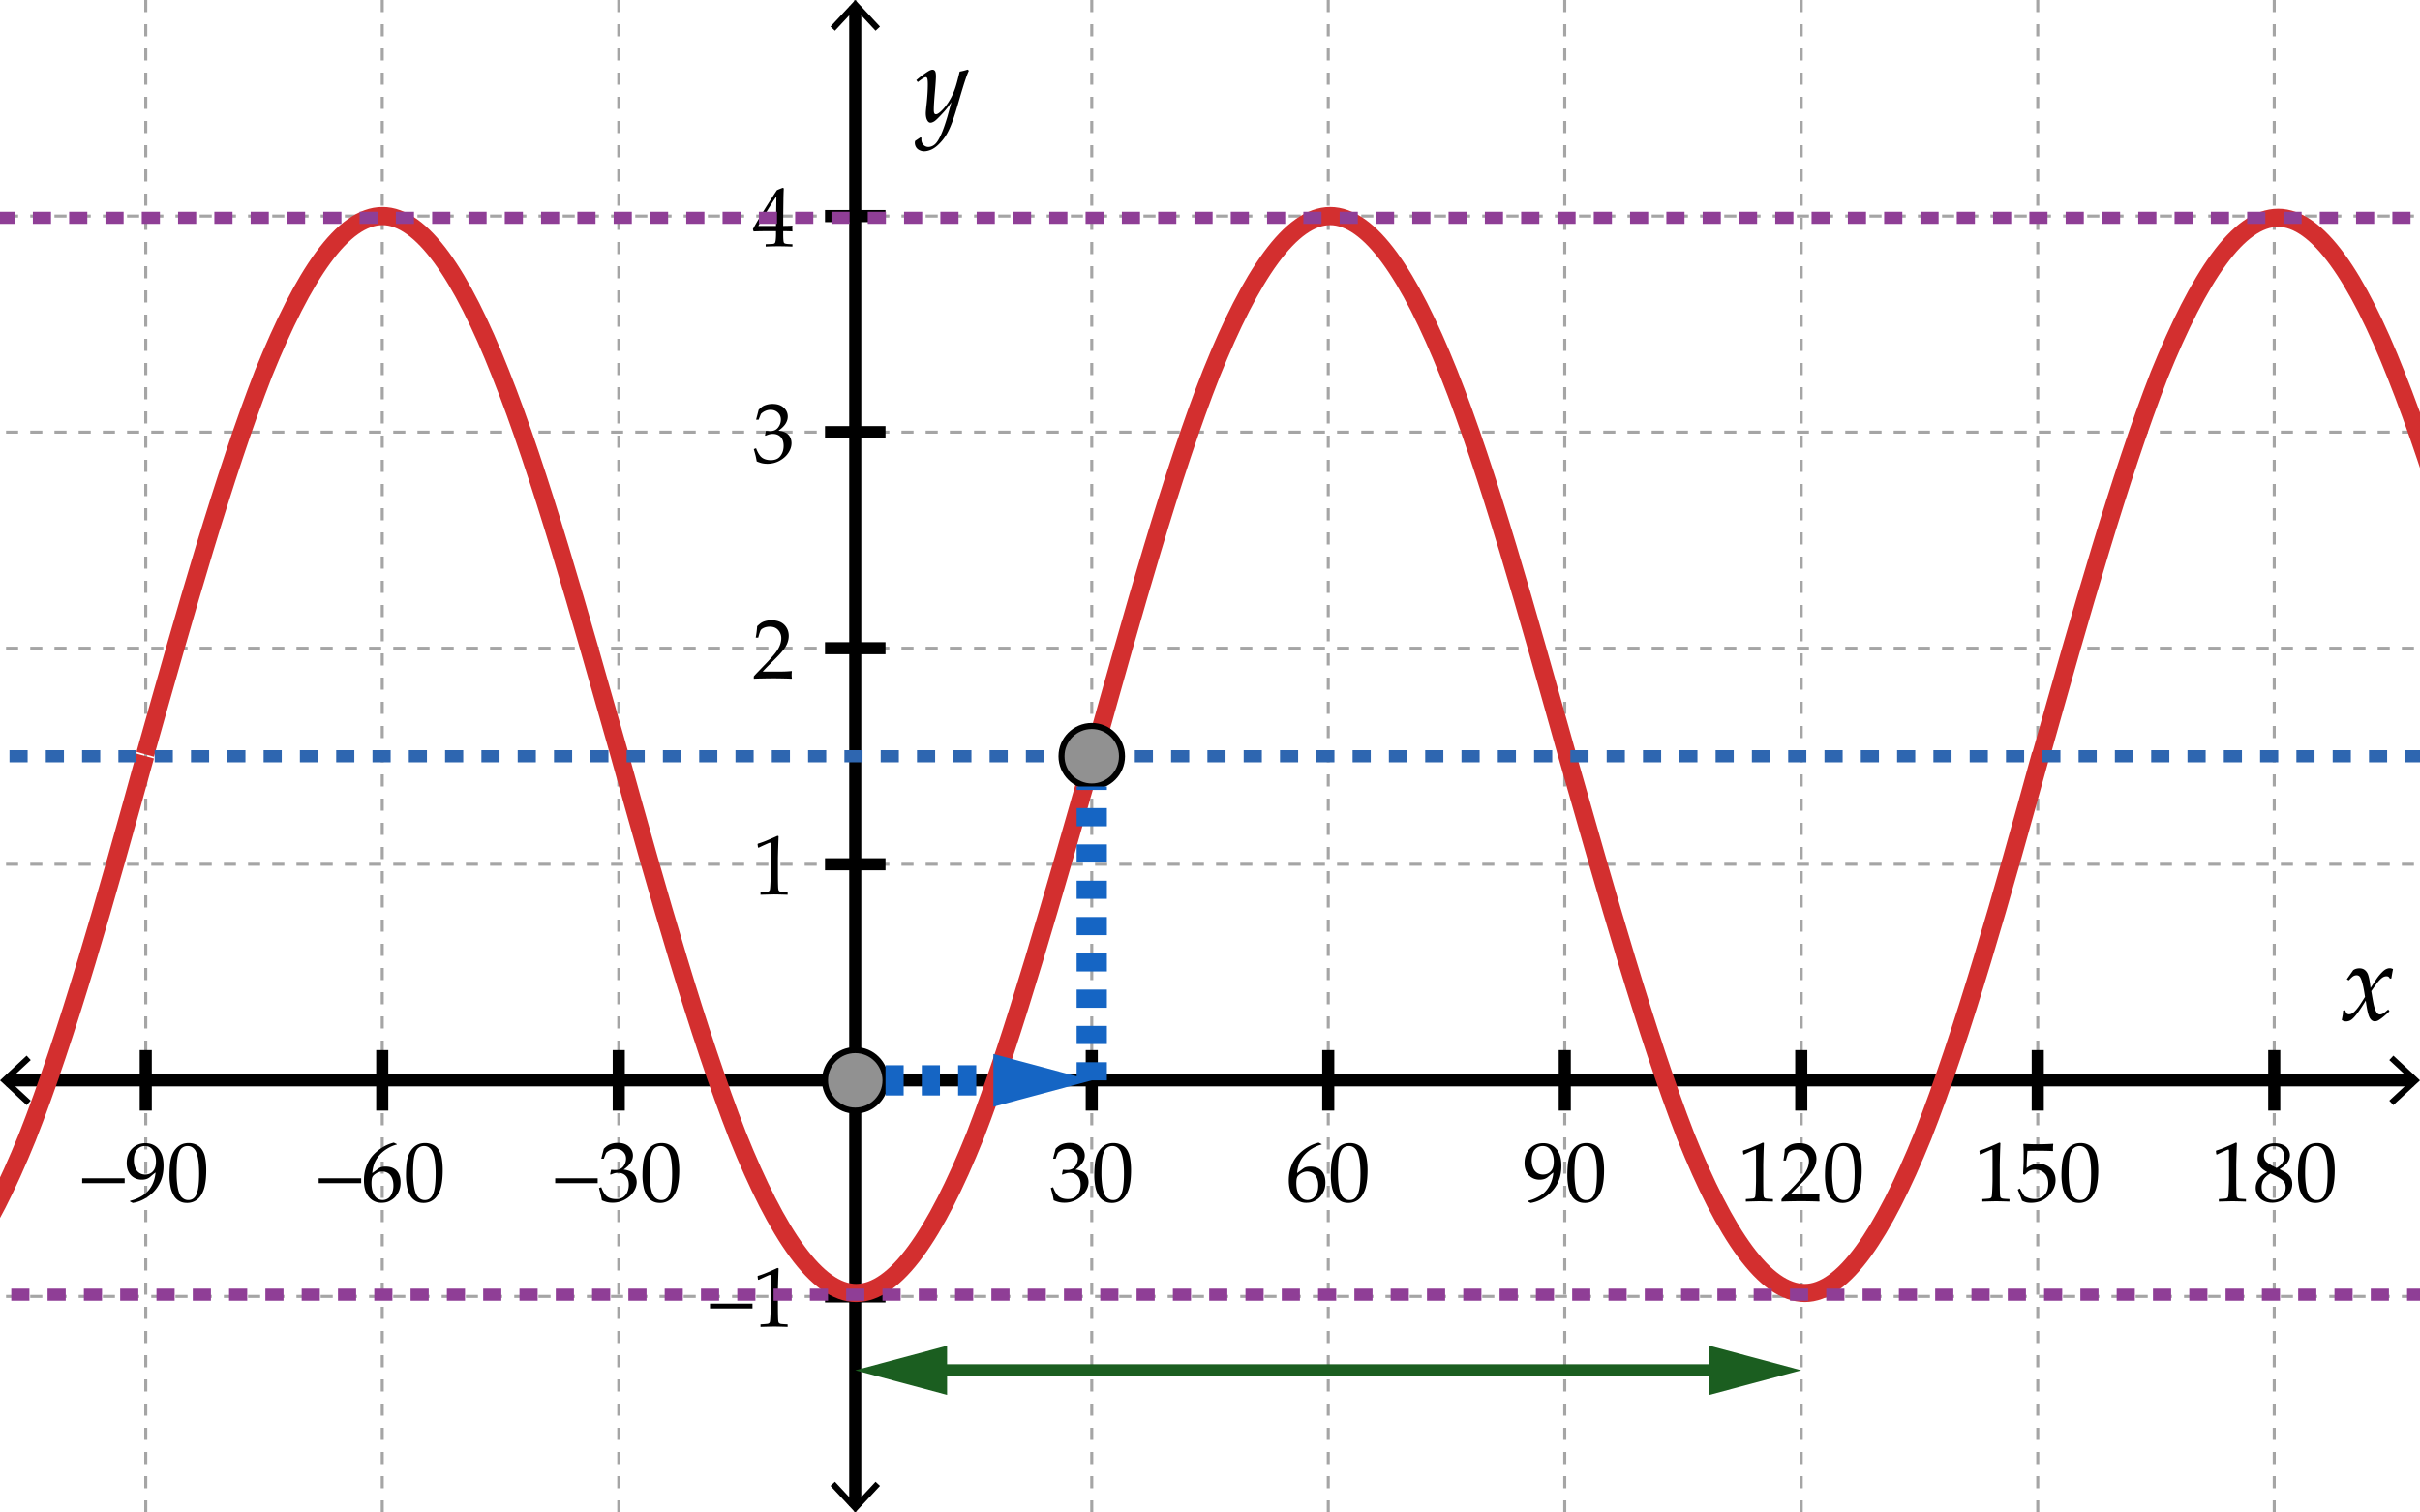 <svg xmlns="http://www.w3.org/2000/svg" width="400" height="250"><path fill="#FFF" d="M-15 0h430v250H-15z"/><g fill="#FFF" stroke="#A5A5A5" stroke-width=".5" stroke-miterlimit="10" stroke-dasharray="2"><path d="M24.091 0v250M63.182 0v250M102.273 0v250M141.364 0v250M180.455 0v250M219.546 0v250M258.637 0v250M297.728 0v250M336.818 0v250M375.909 0v250"/><g><path d="M-15 214.286h430M-15 178.571h430M-15 142.857h430M-15 107.143h430M-15 71.429h430M-15 35.714h430"/></g></g><path fill="none" stroke="#000" stroke-width="2" stroke-miterlimit="10" d="M1.084 178.571h397.832"/><path d="M4.398 182.661l.682-.732-3.612-3.357 3.612-3.357-.682-.733L0 178.572zM395.602 182.661l-.682-.732 3.611-3.357-3.611-3.357.682-.733 4.398 4.09z"/><path fill="none" stroke="#000" stroke-width="2" stroke-miterlimit="10" d="M141.364 1.084v247.832"/><path d="M137.274 4.398l.732.682 3.357-3.612 3.357 3.612.733-.682L141.363 0zM137.274 245.602l.732-.682 3.357 3.611 3.357-3.611.733.682-4.09 4.398z"/><g fill="#FFF" stroke="#000" stroke-width="2" stroke-miterlimit="10"><path d="M24.091 183.571v-10M63.182 183.571v-10M102.273 183.571v-10M141.364 183.571v-10M180.455 183.571v-10M219.546 183.571v-10M258.637 183.571v-10M297.728 183.571v-10M336.818 183.571v-10M375.909 183.571v-10"/></g><g fill="#FFF" stroke="#000" stroke-width="2" stroke-miterlimit="10"><path d="M136.364 214.286h10M136.364 178.571h10M136.364 142.857h10M136.364 107.143h10M136.364 71.429h10M136.364 35.714h10"/></g><g><path d="M387.07 168.598l.167-.879a9.02 9.02 0 0 0 .053-.668l.343-.062.202.51c.158.1.299.149.422.149.205 0 .387-.05.545-.149.27-.164.598-.498.984-1.002.199-.258.574-.832 1.125-1.723-.246-1.717-.513-2.798-.8-3.243a.657.657 0 0 0-.58-.325c-.17 0-.33.036-.479.11-.15.072-.351.241-.603.505l-.229.229-.316-.185 1.055-1.503c.152-.105.315-.183.487-.233.174-.049.356-.074.55-.074.574 0 1.008.261 1.301.782.217.387.393 1.207.527 2.461l.984-1.485c.293-.428.606-.806.94-1.134.246-.246.472-.415.677-.505.205-.092.396-.137.571-.137.182 0 .363.05.545.149-.1.475-.19.984-.272 1.529l-.237.053c-.088-.158-.172-.264-.25-.316a.555.555 0 0 0-.312-.079c-.193 0-.378.047-.554.141-.24.135-.504.369-.791.703-.188.217-.58.753-1.178 1.608.199 1.201.346 1.995.439 2.382.158.627.34 1.049.545 1.266.129.135.275.202.439.202s.335-.048.515-.146c.178-.096.467-.323.865-.681l.202.316c-.727.691-1.315 1.175-1.767 1.45a1.222 1.222 0 0 1-.65.202c-.381 0-.683-.231-.905-.694s-.422-1.377-.598-2.742c-.967 1.611-1.723 2.64-2.268 3.085a1.504 1.504 0 0 1-.976.369 1.14 1.14 0 0 1-.718-.236zM151.258 23.296l.87-.589.185.062a2.64 2.64 0 0 0-.018.272c0 .363.113.662.338.896s.5.352.822.352c.211 0 .432-.054.664-.163s.441-.274.628-.497c.252-.293.527-.772.826-1.437s.636-1.625 1.011-2.878l.677-2.443c-.428.65-.864 1.216-1.31 1.696-.768.844-1.276 1.34-1.525 1.49s-.456.224-.62.224c-.188 0-.346-.097-.475-.29-.205-.293-.308-.721-.308-1.283 0-.223.041-.691.123-1.406.141-1.283.211-2.414.211-3.393 0-.393-.021-.677-.062-.853a.44.44 0 0 0-.123-.246.223.223 0 0 0-.149-.053c-.176 0-.545.217-1.107.65-.1.076-.173.129-.22.158l-.237-.316a16.297 16.297 0 0 1 1.898-1.424c.328-.205.589-.308.782-.308.17 0 .306.073.409.22s.154.445.154.896c0 .381-.053 1.184-.158 2.408-.129 1.436-.193 2.476-.193 3.12 0 .299.035.501.105.606.059.076.138.114.237.114s.199-.026.299-.079c.223-.123.488-.343.795-.659s.599-.68.875-1.09a10.2 10.2 0 0 0 1.16-2.32c.199-.533.466-1.5.8-2.9a9.288 9.288 0 0 0 1.327-.334l.193.176c-.164.346-.325.753-.483 1.222-.275.797-.653 2.021-1.134 3.674-.387 1.342-.677 2.294-.87 2.856-.357 1.078-.728 1.957-1.112 2.637s-.851 1.283-1.402 1.811c-.41.398-.822.687-1.235.866s-.804.268-1.173.268c-.258 0-.513-.063-.765-.189s-.441-.299-.567-.519-.189-.456-.189-.708c.002-.086.017-.186.046-.297zM13.584 195.566v-.807h7.021v.807h-7.021zM21.5 198.615v-.13a6.508 6.508 0 0 0 2.17-.933 4.525 4.525 0 0 0 1.494-1.733c.292-.574.474-1.244.547-2.01a8.032 8.032 0 0 0-.725.581c-.164.15-.29.25-.376.301a1.757 1.757 0 0 1-.451.205 2.525 2.525 0 0 1-.711.096c-.729 0-1.329-.246-1.798-.738s-.704-1.166-.704-2.023c0-.975.294-1.765.882-2.369.588-.604 1.329-.905 2.222-.905.57 0 1.08.14 1.531.421.451.279.806.689 1.063 1.227s.386 1.234.386 2.092c0 1.057-.194 1.982-.581 2.775a6.026 6.026 0 0 1-2.085 2.386c-.77.524-1.575.851-2.413.978l-.451-.221zm.629-6.829c0 .388.067.773.202 1.159.134.385.348.681.639.889.292.207.631.311 1.019.311.533 0 .965-.18 1.295-.54s.496-.902.496-1.627c0-.716-.156-1.319-.468-1.812s-.767-.738-1.364-.738c-.52 0-.953.197-1.299.592-.347.393-.52.982-.52 1.766zM28.015 194.384c0-1.299.093-2.302.28-3.008s.526-1.29 1.019-1.75 1.117-.69 1.873-.69c.383 0 .737.064 1.063.195.326.129.592.293.8.492.208.197.383.441.526.73.144.29.245.58.304.872.137.665.205 1.39.205 2.174 0 1.021-.08 1.896-.239 2.625a4.998 4.998 0 0 1-.39 1.138c-.168.345-.369.637-.602.879s-.513.434-.841.578a2.743 2.743 0 0 1-1.107.215c-.497 0-.923-.105-1.278-.314s-.638-.479-.848-.807a4.562 4.562 0 0 1-.602-1.609 9.71 9.71 0 0 1-.163-1.72zm1.175-.394c0 .657.043 1.302.13 1.934.086.631.223 1.143.41 1.535.127.265.314.481.561.65.246.168.522.253.827.253.52 0 .918-.217 1.196-.649.401-.621.602-1.854.602-3.701 0-.794-.042-1.506-.126-2.139-.084-.631-.225-1.15-.42-1.557-.127-.26-.307-.473-.537-.639s-.507-.25-.831-.25c-.355 0-.673.114-.954.342-.28.229-.493.643-.639 1.242s-.219 1.593-.219 2.979zM52.675 195.566v-.807h7.021v.807h-7.021zM65.588 189.106v.082c-.506.114-1.035.339-1.586.677s-1.002.721-1.354 1.152c-.351.43-.612.872-.783 1.326a5.857 5.857 0 0 0-.332 1.562c.264-.187.46-.328.588-.424.328-.255.539-.407.632-.458s.221-.095.383-.133a2.52 2.52 0 0 1 .584-.059c.793 0 1.406.226 1.839.677s.649 1.104.649 1.962c0 .584-.107 1.092-.321 1.524-.219.442-.457.776-.714 1.005s-.554.42-.889.578c-.335.156-.746.235-1.234.235a2.623 2.623 0 0 1-2.071-.946c-.547-.632-.82-1.551-.82-2.759 0-.829.129-1.595.386-2.297s.609-1.306 1.056-1.812.979-.949 1.596-1.33a6.53 6.53 0 0 1 1.89-.803l.501.241zm-4.184 6.522c0 .36.041.718.123 1.073.05.209.12.414.208.615s.205.381.349.54.314.282.513.369.414.13.646.13c.314 0 .607-.086.878-.256.271-.172.49-.449.656-.834a3.3 3.3 0 0 0 .25-1.323c0-.479-.081-.896-.243-1.255-.162-.357-.385-.621-.67-.789s-.587-.253-.906-.253c-.401 0-.793.134-1.176.403-.273.191-.447.393-.52.605-.071.212-.108.537-.108.975zM67.105 194.384c0-1.299.093-2.302.28-3.008s.526-1.29 1.019-1.75 1.117-.69 1.873-.69c.383 0 .737.064 1.063.195.326.129.592.293.8.492.208.197.383.441.526.73.144.29.245.58.304.872.137.665.205 1.39.205 2.174 0 1.021-.08 1.896-.239 2.625a4.998 4.998 0 0 1-.39 1.138c-.168.345-.369.637-.602.879s-.513.434-.841.578a2.743 2.743 0 0 1-1.107.215c-.497 0-.923-.105-1.278-.314s-.638-.479-.848-.807a4.562 4.562 0 0 1-.602-1.609 9.805 9.805 0 0 1-.163-1.72zm1.176-.394c0 .657.043 1.302.13 1.934.086.631.223 1.143.41 1.535.127.265.314.481.561.65.246.168.522.253.827.253.52 0 .918-.217 1.196-.649.401-.621.602-1.854.602-3.701 0-.794-.042-1.506-.126-2.139-.084-.631-.225-1.15-.42-1.557-.127-.26-.307-.473-.537-.639s-.507-.25-.831-.25c-.355 0-.673.114-.954.342-.28.229-.493.643-.639 1.242s-.219 1.593-.219 2.979zM91.766 195.566v-.807h7.021v.807h-7.021zM99.484 198.403a13.707 13.707 0 0 0-.171-.896 46.81 46.81 0 0 0-.308-1.128l.376-.144c.287.766.616 1.284.988 1.555.372.271.855.407 1.453.407.438 0 .806-.087 1.104-.26s.541-.448.728-.827.28-.805.28-1.278c0-.634-.162-1.12-.485-1.46-.324-.339-.759-.509-1.306-.509-.182 0-.352.019-.509.055s-.391.118-.701.246l-.082-.068.15-.738c.365.022.608.034.731.034.556 0 .985-.195 1.289-.586s.455-.832.455-1.325c0-.442-.161-.819-.482-1.13s-.728-.466-1.22-.466c-.296 0-.581.06-.854.178s-.515.278-.725.479c-.082.173-.212.499-.39.978h-.424l.424-1.641c.305-.318.592-.543.861-.67a3.459 3.459 0 0 1 1.449-.301c.77 0 1.38.203 1.829.609s.673.899.673 1.479c0 .393-.116.779-.349 1.16-.232.382-.626.771-1.183 1.168.515.068.922.186 1.221.352.299.166.529.4.69.703.161.303.242.641.242 1.014 0 .542-.172 1.074-.516 1.598-.343.523-.825.956-1.446 1.297a4.107 4.107 0 0 1-2.017.513c-.319 0-.611-.03-.875-.089s-.563-.163-.9-.309zM106.197 194.384c0-1.299.093-2.302.28-3.008s.526-1.29 1.019-1.75 1.117-.69 1.873-.69c.383 0 .737.064 1.063.195.326.129.592.293.8.492.208.197.383.441.526.73.144.29.245.58.304.872.137.665.205 1.39.205 2.174 0 1.021-.08 1.896-.239 2.625a4.998 4.998 0 0 1-.39 1.138c-.168.345-.369.637-.602.879s-.513.434-.841.578a2.743 2.743 0 0 1-1.107.215c-.497 0-.923-.105-1.278-.314s-.638-.479-.848-.807a4.562 4.562 0 0 1-.602-1.609 9.71 9.71 0 0 1-.163-1.72zm1.176-.394c0 .657.043 1.302.13 1.934.086.631.223 1.143.41 1.535.127.265.314.481.561.65.246.168.522.253.827.253.52 0 .918-.217 1.196-.649.401-.621.602-1.854.602-3.701 0-.794-.042-1.506-.126-2.139-.084-.631-.225-1.15-.42-1.557-.127-.26-.307-.473-.537-.639s-.507-.25-.831-.25c-.355 0-.673.114-.954.342-.28.229-.493.643-.639 1.242s-.219 1.593-.219 2.979z"/><g><path d="M174.166 198.403a13.707 13.707 0 0 0-.171-.896 46.81 46.81 0 0 0-.308-1.128l.376-.144c.287.766.616 1.284.988 1.555.372.271.855.407 1.453.407.438 0 .806-.087 1.104-.26s.541-.448.728-.827.28-.805.28-1.278c0-.634-.162-1.12-.485-1.46-.324-.339-.759-.509-1.306-.509-.182 0-.352.019-.509.055s-.391.118-.701.246l-.082-.068.15-.738c.365.022.608.034.731.034.556 0 .985-.195 1.289-.586s.455-.832.455-1.325c0-.442-.161-.819-.482-1.13s-.728-.466-1.22-.466c-.296 0-.581.06-.854.178s-.515.278-.725.479c-.082.173-.212.499-.39.978h-.424l.424-1.641c.305-.318.592-.543.861-.67a3.459 3.459 0 0 1 1.449-.301c.77 0 1.38.203 1.829.609s.673.899.673 1.479c0 .393-.116.779-.349 1.16-.232.382-.626.771-1.183 1.168.515.068.922.186 1.221.352.299.166.529.4.69.703.161.303.242.641.242 1.014 0 .542-.172 1.074-.516 1.598-.343.523-.825.956-1.446 1.297a4.107 4.107 0 0 1-2.017.513c-.319 0-.611-.03-.875-.089s-.563-.163-.9-.309zM180.878 194.384c0-1.299.093-2.302.28-3.008s.526-1.29 1.019-1.75 1.117-.69 1.873-.69c.383 0 .737.064 1.063.195.326.129.592.293.8.492.208.197.383.441.526.73.144.29.245.58.304.872.137.665.205 1.39.205 2.174 0 1.021-.08 1.896-.239 2.625a4.998 4.998 0 0 1-.39 1.138c-.168.345-.369.637-.602.879s-.513.434-.841.578a2.743 2.743 0 0 1-1.107.215c-.497 0-.923-.105-1.278-.314s-.638-.479-.848-.807a4.562 4.562 0 0 1-.602-1.609 9.805 9.805 0 0 1-.163-1.72zm1.176-.394c0 .657.043 1.302.13 1.934.086.631.223 1.143.41 1.535.127.265.314.481.561.65.246.168.522.253.827.253.52 0 .918-.217 1.196-.649.401-.621.602-1.854.602-3.701 0-.794-.042-1.506-.126-2.139-.084-.631-.225-1.15-.42-1.557-.127-.26-.307-.473-.537-.639s-.507-.25-.831-.25c-.355 0-.673.114-.954.342-.28.229-.493.643-.639 1.242s-.219 1.593-.219 2.979z"/></g><g><path d="M218.451 189.106v.082c-.506.114-1.034.339-1.586.677a5.303 5.303 0 0 0-1.354 1.152 4.75 4.75 0 0 0-.782 1.326 5.82 5.82 0 0 0-.331 1.562c.264-.187.46-.328.588-.424.328-.255.539-.407.632-.458s.222-.095.383-.133c.161-.039.356-.059.585-.059.793 0 1.405.226 1.838.677.434.451.65 1.104.65 1.962 0 .584-.107 1.092-.322 1.524-.219.442-.457.776-.714 1.005s-.554.42-.889.578c-.335.156-.746.235-1.233.235a2.625 2.625 0 0 1-2.072-.946c-.547-.632-.82-1.551-.82-2.759 0-.829.129-1.595.387-2.297s.609-1.306 1.057-1.812a7.037 7.037 0 0 1 1.596-1.33 6.513 6.513 0 0 1 1.891-.803l.496.241zm-4.183 6.522c0 .36.041.718.123 1.073.051.209.12.414.209.615s.205.381.349.54.314.282.513.369.414.13.646.13c.314 0 .607-.086.878-.256.271-.172.489-.449.656-.834.167-.386.249-.826.249-1.323 0-.479-.08-.896-.242-1.255-.162-.357-.385-.621-.67-.789s-.587-.253-.906-.253c-.4 0-.793.134-1.176.403-.273.191-.446.393-.52.605-.072.212-.109.537-.109.975zM219.969 194.384c0-1.299.094-2.302.281-3.008.187-.706.525-1.29 1.018-1.75s1.117-.69 1.873-.69c.383 0 .738.064 1.063.195.325.129.593.293.8.492.207.197.383.441.526.73.144.29.245.58.304.872.137.665.205 1.39.205 2.174 0 1.021-.079 1.896-.238 2.625a5.048 5.048 0 0 1-.391 1.138c-.168.345-.369.637-.602.879s-.512.434-.84.578a2.743 2.743 0 0 1-1.107.215c-.497 0-.924-.105-1.279-.314s-.638-.479-.848-.807a4.582 4.582 0 0 1-.602-1.609 9.71 9.71 0 0 1-.163-1.72zm1.176-.394c0 .657.044 1.302.131 1.934.086.631.223 1.143.41 1.535.127.265.314.481.561.65.246.168.521.253.826.253.52 0 .919-.217 1.197-.649.4-.621.602-1.854.602-3.701 0-.794-.043-1.506-.127-2.139-.084-.631-.225-1.15-.42-1.557-.128-.26-.307-.473-.537-.639s-.507-.25-.83-.25c-.355 0-.674.114-.954.342-.28.229-.493.643-.64 1.242-.146.6-.219 1.593-.219 2.979z"/></g><g><path d="M252.545 198.615v-.13a6.514 6.514 0 0 0 2.171-.933c.626-.427 1.124-1.004 1.493-1.733.292-.574.475-1.244.547-2.01a8.175 8.175 0 0 0-.725.581c-.164.15-.289.25-.375.301a1.773 1.773 0 0 1-.451.205 2.525 2.525 0 0 1-.711.096c-.729 0-1.329-.246-1.799-.738-.469-.492-.703-1.166-.703-2.023 0-.975.293-1.765.881-2.369.588-.604 1.329-.905 2.223-.905.569 0 1.08.14 1.531.421.451.279.805.689 1.062 1.227s.387 1.234.387 2.092c0 1.057-.194 1.982-.582 2.775a6.023 6.023 0 0 1-2.084 2.386c-.771.524-1.575.851-2.414.978l-.451-.221zm.629-6.829c0 .388.068.773.202 1.159.134.385.348.681.64.889.291.207.631.311 1.018.311.533 0 .965-.18 1.296-.54s.495-.902.495-1.627c0-.716-.156-1.319-.468-1.812s-.767-.738-1.364-.738c-.52 0-.952.197-1.299.592-.346.393-.52.982-.52 1.766zM259.061 194.384c0-1.299.093-2.302.279-3.008.188-.706.527-1.29 1.02-1.75s1.116-.69 1.873-.69c.383 0 .736.064 1.062.195.326.129.592.293.8.492.208.197.383.441.526.73.144.29.245.58.305.872.137.665.205 1.39.205 2.174 0 1.021-.08 1.896-.24 2.625a5.046 5.046 0 0 1-.389 1.138c-.169.345-.369.637-.602.879s-.514.434-.842.578a2.743 2.743 0 0 1-1.107.215c-.496 0-.922-.105-1.277-.314s-.639-.479-.848-.807a4.562 4.562 0 0 1-.602-1.609 9.71 9.71 0 0 1-.163-1.72zm1.175-.394c0 .657.043 1.302.129 1.934.087.631.224 1.143.41 1.535.128.265.314.481.561.65.246.168.522.253.828.253.52 0 .918-.217 1.195-.649.401-.621.602-1.854.602-3.701 0-.794-.041-1.506-.126-2.139-.085-.631-.225-1.15-.421-1.557-.127-.26-.307-.473-.536-.639s-.507-.25-.831-.25a1.47 1.47 0 0 0-.953.342c-.28.229-.493.643-.639 1.242-.146.6-.219 1.593-.219 2.979z"/></g><g><path d="M288.273 190.829l-.123-.034-.068-.561.068-.068a13.888 13.888 0 0 0 1.592-.581c.848-.36 1.393-.602 1.635-.725l.178.068a194.558 194.558 0 0 0-.109 3.596v2.536c0 1.012.011 1.777.033 2.297.014.305.052.498.113.578a.502.502 0 0 0 .273.17c.121.035.516.065 1.186.093v.417a94.216 94.216 0 0 0-2.166-.055c-.219 0-.992.018-2.318.055v-.417c.693-.041 1.094-.074 1.2-.099.106-.025.187-.062.239-.113s.09-.121.113-.212c.036-.142.068-.548.096-1.22.027-.673.041-1.182.041-1.528v-2.693c0-1.099-.003-1.786-.008-2.064 0-.123-.016-.2-.047-.232-.019-.019-.044-.027-.076-.027-.041 0-.146.036-.314.109-.775.346-1.288.582-1.538.71zM294.459 198.615v-.383c.142-.178.396-.455.766-.834l1.525-1.586c.118-.123.407-.444.867-.964.347-.396.618-.758.814-1.083.195-.326.339-.643.43-.951.092-.307.137-.6.137-.878a1.97 1.97 0 0 0-.396-1.23c-.342-.46-.838-.69-1.49-.69-.364 0-.684.059-.957.178s-.457.25-.55.393c-.093.145-.231.555-.413 1.234h-.41c.109-.611.187-1.24.232-1.887.287-.273.527-.469.721-.588s.432-.213.715-.283c.282-.071.59-.106.922-.106.598 0 1.102.102 1.512.304.41.203.738.506.984.906s.369.854.369 1.36c0 .547-.141 1.086-.421 1.616-.28.531-.862 1.236-1.747 2.116l-1.168 1.162c-.424.424-.746.761-.965 1.012h3.002c.602 0 1.191-.03 1.77-.089l.049.055a4 4 0 0 0-.041.608c0 .21.014.388.041.533l-.049.075a35.746 35.746 0 0 0-1.107-.041c-.93-.018-1.551-.027-1.865-.027-.396 0-1.064.01-2.004.027-.516.01-.94.024-1.273.041zM301.65 194.384c0-1.299.094-2.302.281-3.008.187-.706.525-1.29 1.018-1.75s1.117-.69 1.873-.69c.383 0 .738.064 1.063.195.325.129.593.293.8.492.207.197.383.441.526.73.144.29.245.58.304.872.137.665.205 1.39.205 2.174 0 1.021-.079 1.896-.238 2.625a5.048 5.048 0 0 1-.391 1.138c-.168.345-.369.637-.602.879s-.512.434-.84.578a2.743 2.743 0 0 1-1.107.215c-.497 0-.924-.105-1.279-.314s-.638-.479-.848-.807a4.582 4.582 0 0 1-.602-1.609 9.805 9.805 0 0 1-.163-1.72zm1.176-.394c0 .657.044 1.302.131 1.934.086.631.223 1.143.41 1.535.127.265.314.481.561.65.246.168.521.253.826.253.52 0 .919-.217 1.197-.649.4-.621.602-1.854.602-3.701 0-.794-.043-1.506-.127-2.139-.084-.631-.225-1.15-.42-1.557-.128-.26-.307-.473-.537-.639s-.507-.25-.83-.25c-.355 0-.674.114-.954.342-.28.229-.493.643-.64 1.242-.146.6-.219 1.593-.219 2.979z"/></g><g><path d="M327.364 190.829l-.123-.034-.068-.561.068-.068a13.899 13.899 0 0 0 1.593-.581c.848-.36 1.393-.602 1.634-.725l.178.068a194.558 194.558 0 0 0-.109 3.596v2.536c0 1.012.011 1.777.034 2.297.014.305.051.498.113.578a.499.499 0 0 0 .273.17c.12.035.516.065 1.186.093v.417a94.112 94.112 0 0 0-2.167-.055c-.219 0-.991.018-2.317.055v-.417c.693-.041 1.093-.074 1.199-.099a.503.503 0 0 0 .24-.113.43.43 0 0 0 .112-.212c.036-.142.068-.548.096-1.22.027-.673.041-1.182.041-1.528v-2.693c0-1.099-.003-1.786-.007-2.064 0-.123-.016-.2-.048-.232a.1.1 0 0 0-.075-.027c-.041 0-.146.036-.314.109-.776.346-1.288.582-1.539.71zM334.221 198.465a17.414 17.414 0 0 0-.253-.711l-.451-1.114.335-.198c.41.748.663 1.166.759 1.254.096.09.31.193.643.312s.673.178 1.019.178a2.43 2.43 0 0 0 1.199-.287 1.94 1.94 0 0 0 .801-.858c.188-.38.283-.84.283-1.377 0-.793-.215-1.381-.646-1.764a2.22 2.22 0 0 0-1.527-.574c-.346 0-.66.066-.943.198-.215.104-.469.319-.766.643l-.28-.082.082-1.688c.009-.256.014-.463.014-.622v-1.217c0-.364-.011-.729-.034-1.094-.01-.142-.016-.255-.021-.342l.089-.068c.742.055 1.521.082 2.338.082.693 0 1.521-.027 2.488-.082l.034.068a4.648 4.648 0 0 0-.048.629c0 .091.004.249.014.472l-.068.041c-.633-.041-1.582-.062-2.844-.062-.465 0-.904.007-1.319.021-.068.629-.114 1.576-.137 2.844.364-.264.692-.447.984-.551.292-.102.615-.153.971-.153.528 0 1.013.112 1.452.339.44.225.779.55 1.016.974s.355.889.355 1.395c0 .788-.27 1.522-.807 2.201-.811 1.03-1.9 1.545-3.268 1.545-.301 0-.557-.026-.77-.079a3.488 3.488 0 0 1-.694-.273zM340.742 194.384c0-1.299.094-2.302.28-3.008s.526-1.29 1.019-1.75 1.117-.69 1.873-.69c.383 0 .737.064 1.062.195.326.129.593.293.801.492.207.197.383.441.525.73.145.29.246.58.305.872.137.665.205 1.39.205 2.174 0 1.021-.08 1.896-.239 2.625a5.047 5.047 0 0 1-.39 1.138c-.168.345-.369.637-.602.879s-.513.434-.841.578a2.743 2.743 0 0 1-1.107.215c-.497 0-.923-.105-1.278-.314s-.639-.479-.848-.807a4.582 4.582 0 0 1-.602-1.609 9.805 9.805 0 0 1-.163-1.72zm1.176-.394c0 .657.043 1.302.13 1.934.087.631.224 1.143.41 1.535.128.265.314.481.561.65.246.168.522.253.827.253.52 0 .918-.217 1.196-.649.401-.621.602-1.854.602-3.701 0-.794-.042-1.506-.126-2.139-.085-.631-.225-1.15-.421-1.557a1.709 1.709 0 0 0-.536-.639 1.385 1.385 0 0 0-.831-.25c-.355 0-.673.114-.954.342-.279.229-.492.643-.639 1.242s-.219 1.593-.219 2.979z"/></g><g><path d="M366.455 190.829l-.123-.034-.068-.561.068-.068a13.83 13.83 0 0 0 1.593-.581c.848-.36 1.392-.602 1.634-.725l.178.068a205.286 205.286 0 0 0-.109 3.596v2.536c0 1.012.012 1.777.034 2.297.014.305.052.498.112.578a.506.506 0 0 0 .273.17c.121.035.517.065 1.187.093v.417a94.385 94.385 0 0 0-2.167-.055c-.219 0-.991.018-2.317.055v-.417c.692-.041 1.093-.074 1.2-.099a.495.495 0 0 0 .238-.113.431.431 0 0 0 .113-.212c.037-.142.068-.548.096-1.22.027-.673.041-1.182.041-1.528v-2.693c0-1.099-.002-1.786-.007-2.064 0-.123-.017-.2-.048-.232-.018-.019-.043-.027-.075-.027-.041 0-.146.036-.314.109-.775.346-1.289.582-1.539.71zM374.706 193.711c-.561-.297-.958-.624-1.192-.982a2.187 2.187 0 0 1-.353-1.228c0-.707.263-1.306.786-1.796s1.215-.735 2.071-.735c.492 0 .931.085 1.315.253.386.169.676.408.872.719s.294.647.294 1.012c0 .279-.061.553-.182.821-.12.269-.314.531-.584.786a6.197 6.197 0 0 1-.909.664v.062c.574.274.966.488 1.176.644.282.205.501.455.656.752s.232.639.232 1.026c0 .511-.145 1.016-.435 1.515-.289.5-.694.888-1.217 1.164a3.528 3.528 0 0 1-1.671.413c-.515 0-.985-.106-1.411-.317a2.285 2.285 0 0 1-.975-.883 2.42 2.42 0 0 1-.335-1.256c0-.552.164-1.051.492-1.498s.784-.805 1.367-1.074v-.062zm.554.249c-.52.319-.889.653-1.107 1.005s-.328.775-.328 1.271c0 .42.08.789.239 1.107s.396.562.708.731c.312.169.648.253 1.008.253.373 0 .721-.086 1.039-.26s.562-.418.729-.734c.166-.317.249-.672.249-1.063 0-.337-.071-.622-.212-.854s-.384-.453-.729-.663c-.344-.21-.876-.474-1.596-.793zm1.039-.902c.465-.296.789-.591.975-.882.184-.291.276-.636.276-1.032 0-.328-.067-.626-.202-.892a1.345 1.345 0 0 0-.588-.605 1.838 1.838 0 0 0-.878-.205c-.511 0-.917.143-1.22.428-.304.284-.455.656-.455 1.117 0 .451.135.805.403 1.06s.831.592 1.689 1.011zM379.833 194.384c0-1.299.093-2.302.28-3.008s.526-1.29 1.019-1.75 1.116-.69 1.873-.69c.383 0 .737.064 1.063.195.325.129.592.293.799.492.208.197.383.441.527.73.143.29.244.58.304.872.137.665.205 1.39.205 2.174 0 1.021-.079 1.896-.239 2.625a5.047 5.047 0 0 1-.39 1.138c-.169.345-.369.637-.602.879s-.513.434-.841.578a2.743 2.743 0 0 1-1.107.215c-.496 0-.923-.105-1.278-.314s-.638-.479-.848-.807a4.562 4.562 0 0 1-.602-1.609 9.805 9.805 0 0 1-.163-1.72zm1.176-.394c0 .657.044 1.302.13 1.934.086.631.223 1.143.41 1.535.127.265.314.481.561.65.246.168.521.253.827.253.52 0 .919-.217 1.196-.649.4-.621.602-1.854.602-3.701 0-.794-.042-1.506-.127-2.139-.084-.631-.225-1.15-.42-1.557a1.693 1.693 0 0 0-.537-.639 1.377 1.377 0 0 0-.83-.25c-.355 0-.674.114-.953.342-.281.229-.494.643-.64 1.242s-.219 1.593-.219 2.979z"/></g><g><path d="M117.357 216.281v-.807h7.021v.807h-7.021zM125.41 211.543l-.123-.033-.068-.561.068-.068a14.04 14.04 0 0 0 1.593-.582 32.816 32.816 0 0 0 1.634-.725l.178.068a194.831 194.831 0 0 0-.109 3.596v2.537c0 1.012.011 1.777.034 2.297.014.305.051.498.113.577s.153.137.273.171.516.064 1.186.092v.418a94.249 94.249 0 0 0-2.167-.055c-.219 0-.991.018-2.317.055v-.418c.693-.041 1.093-.074 1.2-.099s.187-.062.239-.112a.439.439 0 0 0 .113-.213c.037-.141.068-.547.096-1.22s.041-1.182.041-1.528v-2.693c0-1.098-.002-1.786-.007-2.064 0-.123-.016-.2-.048-.232a.101.101 0 0 0-.075-.027c-.041 0-.146.037-.314.109-.777.346-1.29.583-1.54.71zM125.41 140.115l-.123-.035-.068-.561.068-.068a13.812 13.812 0 0 0 1.593-.58c.848-.36 1.392-.602 1.634-.725l.178.068a194.285 194.285 0 0 0-.109 3.596v2.535c0 1.012.011 1.777.034 2.297.014.306.051.498.113.578s.153.137.273.171.516.065 1.186.093v.416a100.91 100.91 0 0 0-2.167-.055c-.219 0-.991.019-2.317.055v-.416c.693-.041 1.093-.074 1.2-.1s.187-.062.239-.113c.052-.05.09-.12.113-.211.037-.142.068-.549.096-1.221s.041-1.182.041-1.527v-2.693c0-1.099-.002-1.787-.007-2.064 0-.123-.016-.201-.048-.232-.018-.019-.043-.027-.075-.027-.041 0-.146.036-.314.109-.777.345-1.29.582-1.54.71zM124.596 112.187v-.383c.141-.178.396-.456.766-.834l1.524-1.586c.119-.123.408-.444.868-.964.346-.396.618-.758.813-1.083s.339-.643.431-.95.137-.601.137-.878a1.97 1.97 0 0 0-.396-1.23c-.342-.46-.838-.69-1.49-.69-.365 0-.684.059-.957.178s-.457.25-.55.393-.231.555-.414 1.234h-.41c.109-.611.187-1.24.232-1.887.287-.273.527-.469.721-.588s.432-.213.714-.284.59-.106.923-.106c.597 0 1.101.102 1.511.304s.738.505.984.906.369.854.369 1.36c0 .547-.14 1.086-.42 1.617s-.862 1.236-1.747 2.116l-1.169 1.162c-.424.424-.745.761-.964 1.012h3.001c.602 0 1.192-.03 1.771-.089l.048.055a3.99 3.99 0 0 0-.041.608c0 .209.014.387.041.533l-.048.075a33.069 33.069 0 0 0-1.107-.041c-.93-.018-1.552-.027-1.866-.027-.396 0-1.064.009-2.003.027-.515.008-.939.022-1.272.04zM125.075 76.261a13.978 13.978 0 0 0-.171-.896 48.248 48.248 0 0 0-.308-1.128l.376-.144c.287.766.616 1.284.988 1.555s.855.407 1.453.407c.438 0 .806-.086 1.104-.26s.541-.449.728-.827.28-.804.28-1.278c0-.633-.162-1.12-.485-1.459s-.759-.509-1.306-.509c-.182 0-.352.018-.509.055s-.391.119-.701.246l-.082-.068.15-.738c.365.023.608.034.731.034.556 0 .985-.195 1.289-.585.303-.391.455-.832.455-1.326 0-.443-.161-.819-.482-1.13s-.728-.466-1.22-.466c-.296 0-.581.059-.854.178s-.515.278-.725.479c-.082.173-.212.499-.39.978h-.424l.424-1.641c.305-.319.592-.542.861-.67a3.459 3.459 0 0 1 1.449-.301c.77 0 1.38.203 1.829.609s.673.899.673 1.479c0 .393-.116.779-.349 1.16-.232.381-.626.771-1.183 1.167.515.068.922.186 1.221.352.299.166.529.4.69.703.161.303.242.641.242 1.014 0 .542-.172 1.074-.516 1.598-.343.523-.825.956-1.446 1.297a4.117 4.117 0 0 1-2.017.512c-.319 0-.611-.03-.875-.089s-.563-.162-.9-.308z"/><g><path d="M126.558 40.758v-.396c.711-.014 1.128-.033 1.251-.058a.478.478 0 0 0 .26-.12c.064-.078.109-.217.137-.418a8.71 8.71 0 0 0 .062-1.049v-.507h-1.497c-.825 0-1.561.014-2.208.041l-.116-.369c.351-.661.82-1.47 1.408-2.427a144.032 144.032 0 0 1 2.563-4.026 17.057 17.057 0 0 1 .964-.389l.171.082a45.418 45.418 0 0 0-.062 2.023 494.042 494.042 0 0 0-.034 2.782v1.415c.62-.004 1.128-.021 1.524-.048a9.361 9.361 0 0 0-.021.451l.021.506a20.898 20.898 0 0 0-1.176-.041h-.349v.459c0 .768.034 1.237.103 1.406a.32.32 0 0 0 .164.165c.173.078.592.119 1.258.124v.396a64.688 64.688 0 0 0-2.27-.055 51.537 51.537 0 0 0-2.153.053zm-1.21-3.418h2.919l.062-4.86c-.497.715-1.059 1.59-1.685 2.625s-1.059 1.78-1.296 2.235z"/></g></g></g><g fill="none" stroke="#D32F2F" stroke-width="3" stroke-miterlimit="10"><path d="M24 124.677c6.53-23.212 13.122-46.456 19.563-62.97 6.629-16.351 13.076-25.993 19.663-25.993 6.463 0 13.055 9.642 19.493 25.993 6.592 16.514 13.057 39.758 19.663 62.97 6.42 23.168 13.058 46.449 19.54 63.057 6.551 16.335 13.119 25.981 19.582 25.981 6.553 0 13.109-9.646 19.669-25.981 6.437-16.607 12.938-39.889 19.583-63.057 6.498-23.212 12.95-46.456 19.472-62.97 6.574-16.351 13.152-25.993 19.622-25.993 6.566 0 13.075 9.642 19.617 25.993 6.572 16.514 13.013 39.758 19.527 62.97 6.604 23.168 13.174 46.449 19.612 63.057 6.54 16.335 13.116 25.981 19.721 25.981 6.361 0 12.887-9.646 19.502-25.981 6.553-16.607 13.132-39.889 19.504-63.057M337.332 124.962c6.53-23.212 13.122-46.456 19.562-62.97C363.523 45.642 369.971 36 376.558 36c6.463 0 13.055 9.642 19.493 25.993 6.592 16.514 13.057 39.758 19.662 62.97 6.421 23.168 13.059 46.449 19.54 63.057 6.551 16.334 13.118 25.98 19.582 25.98 6.553 0 13.109-9.646 19.669-25.981 6.438-16.607 12.938-39.889 19.582-63.057 6.498-23.212 12.951-46.456 19.473-62.97C520.133 45.642 526.711 36 533.181 36c6.566 0 13.075 9.642 19.617 25.993 6.572 16.514 13.013 39.758 19.527 62.97 6.604 23.168 13.174 46.449 19.612 63.057 6.54 16.335 13.116 25.981 19.721 25.981 6.361 0 12.887-9.646 19.502-25.981 6.553-16.607 13.132-39.889 19.504-63.057M-289.332 124.962c6.53-23.212 13.122-46.456 19.562-62.97C-263.141 45.642-256.693 36-250.106 36c6.463 0 13.055 9.642 19.493 25.993 6.592 16.514 13.057 39.758 19.662 62.97 6.421 23.168 13.059 46.449 19.54 63.057 6.551 16.334 13.118 25.98 19.582 25.98 6.553 0 13.109-9.646 19.669-25.981 6.438-16.607 12.938-39.889 19.582-63.057 6.498-23.212 12.951-46.456 19.473-62.97C-106.531 45.642-99.953 36-93.483 36c6.566 0 13.075 9.642 19.617 25.993 6.572 16.514 13.013 39.758 19.527 62.97 6.604 23.168 13.174 46.449 19.612 63.057C-28.187 204.354-21.61 214-15.006 214c6.361 0 12.887-9.646 19.502-25.981C11.049 171.411 17.628 148.13 24 124.962"/></g><g fill="#2E66B0" stroke="#8F3E96" stroke-width="2" stroke-miterlimit="10" stroke-dasharray="3"><path d="M-18.568 36h437.136M-22.137 214H415"/></g><g><path fill="none" stroke="#1B5E20" stroke-width="2" stroke-miterlimit="10" d="M153.767 226.5h131.557"/><path fill="#1B5E20" d="M156.541 230.567l-15.177-4.067 15.177-4.067zM282.551 230.567l15.177-4.067-15.177-4.067z"/></g><g><path fill="none" stroke="#2E66B0" stroke-width="2" stroke-miterlimit="10" stroke-dasharray="3" d="M418.568 125H-18.568"/></g><g><circle fill="#919191" stroke="#000" stroke-miterlimit="10" cx="141.364" cy="178.571" r="5"/><circle fill="#919191" stroke="#000" stroke-miterlimit="10" cx="180.455" cy="125" r="5"/><path fill="none" stroke="#1565C4" stroke-width="5" stroke-miterlimit="10" stroke-dasharray="3,3" d="M146.364 178.571h20.802"/><path fill="#1565C4" d="M164.193 182.93l16.262-4.359-16.262-4.358z"/><path fill="none" stroke="#1565C4" stroke-width="5" stroke-miterlimit="10" stroke-dasharray="3" d="M180.455 178.571V130"/></g></svg>